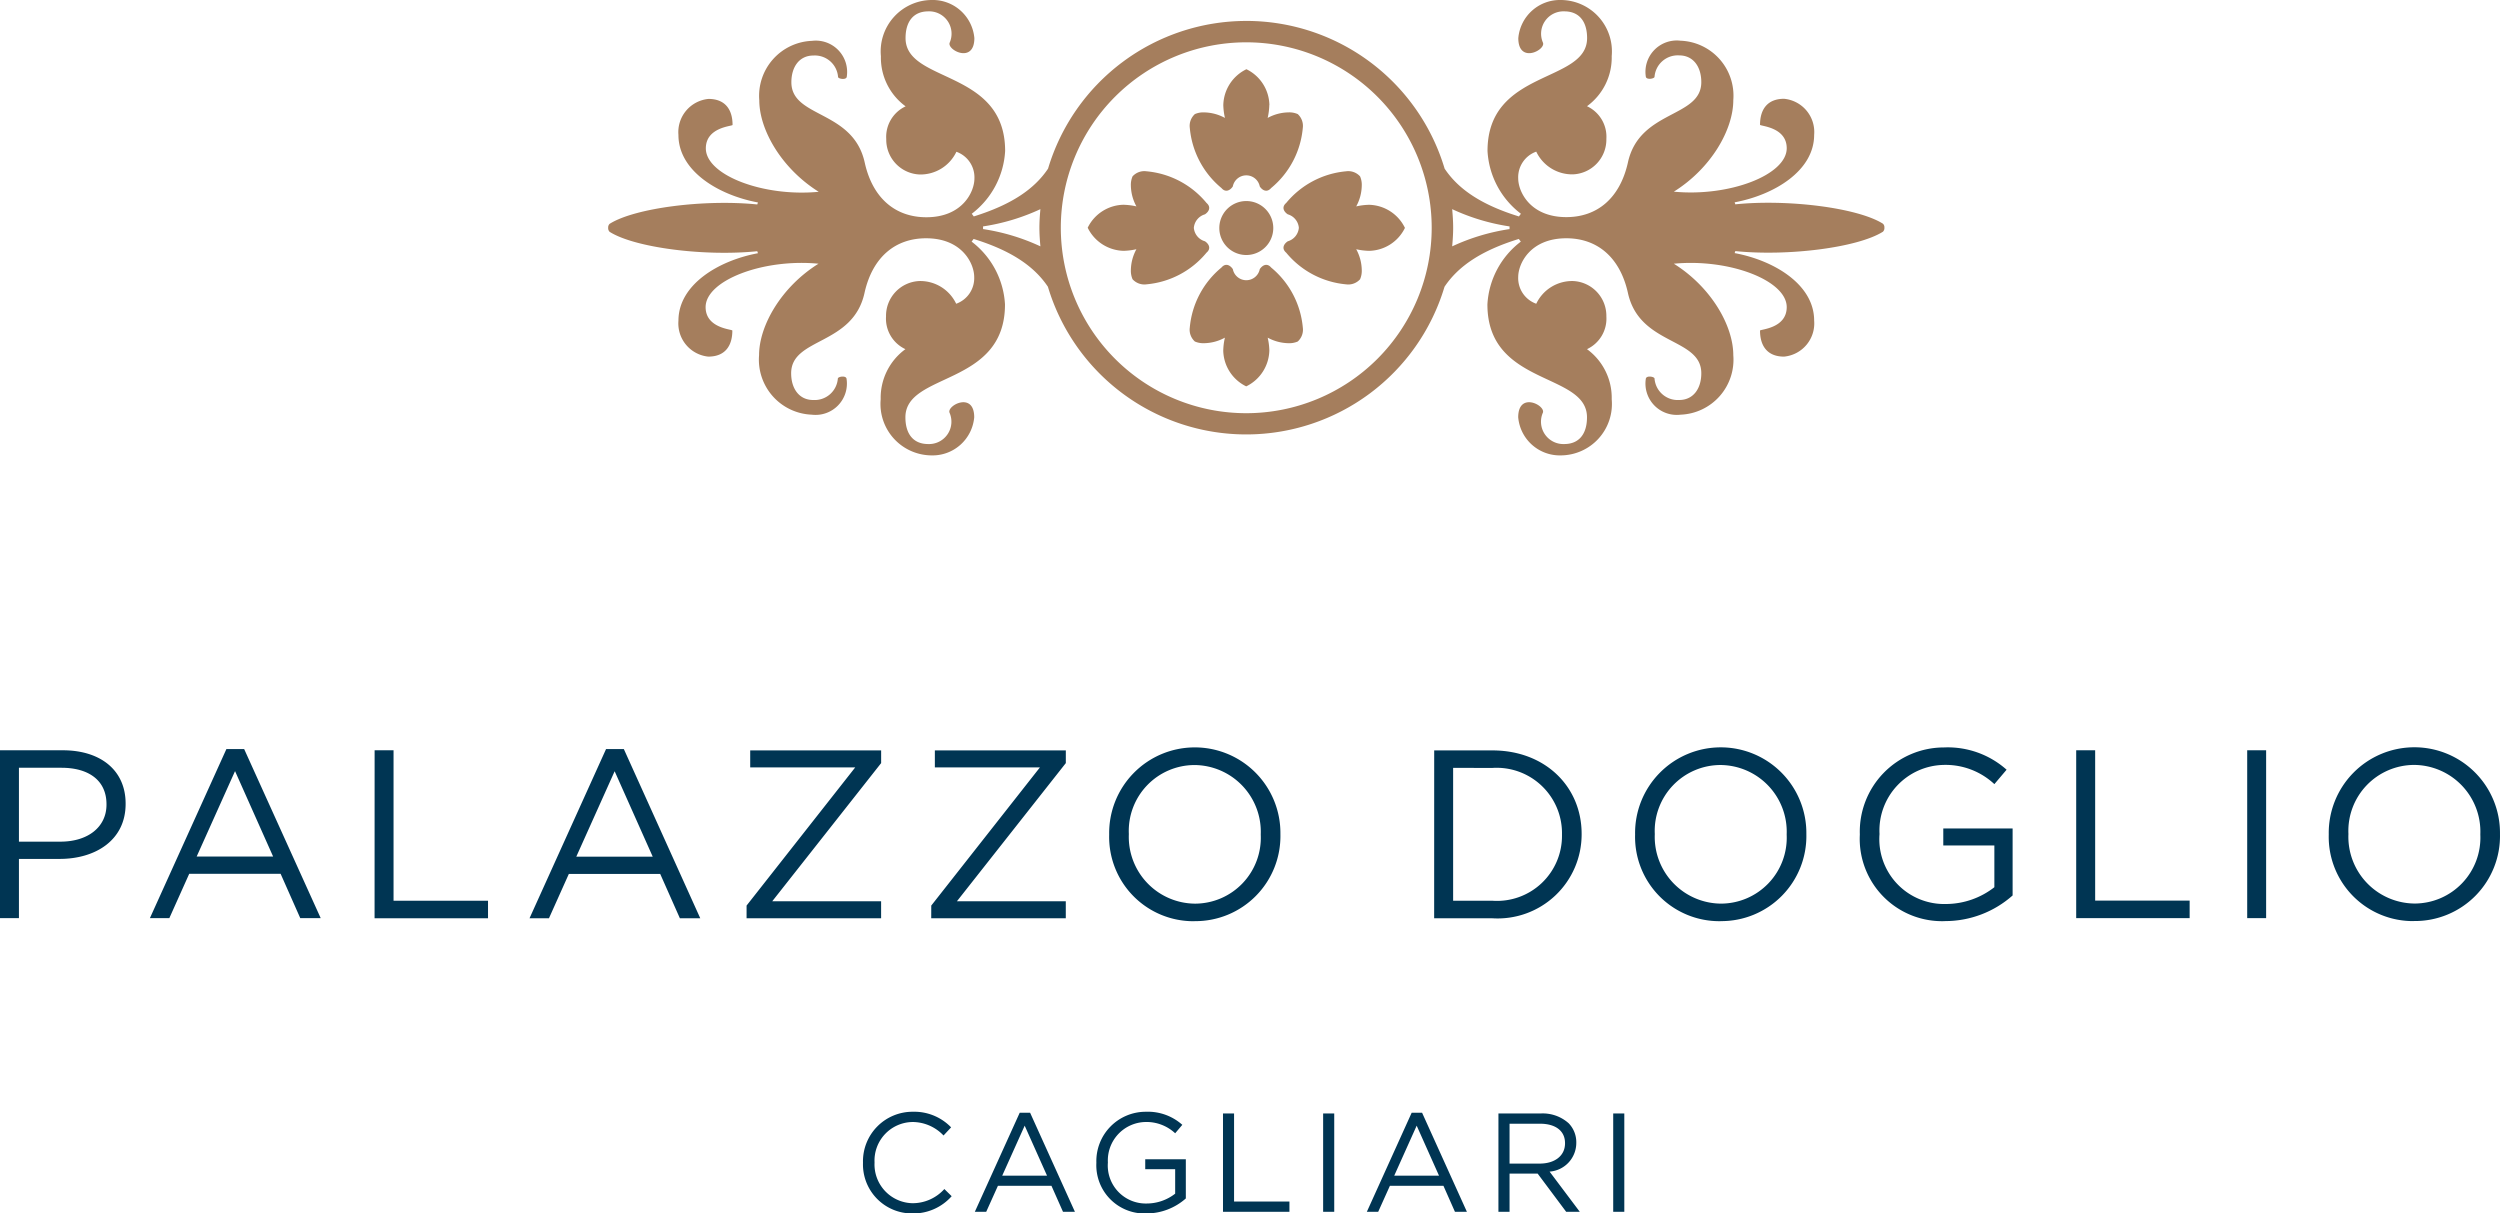 <?xml version="1.0" encoding="UTF-8"?> <svg xmlns="http://www.w3.org/2000/svg" xmlns:xlink="http://www.w3.org/1999/xlink" id="logo-palazzo-doglio" width="170.716" height="82.863" viewBox="0 0 170.716 82.863"><defs><clipPath id="clip-path"><rect id="Rettangolo_249" data-name="Rettangolo 249" width="170.716" height="82.863" fill="none"></rect></clipPath></defs><g id="Raggruppa_253" data-name="Raggruppa 253" clip-path="url(#clip-path)"><path id="Tracciato_1168" data-name="Tracciato 1168" d="M150.284,23.934a4.378,4.378,0,0,1,.112-.877,3.06,3.06,0,0,1-1.425.379,1.444,1.444,0,0,1-.626-.116,1.084,1.084,0,0,1-.347-.951,6.006,6.006,0,0,1,2.163-4.1c.281-.328.591-.168.777.109a.937.937,0,0,0,1.839,0c.186-.277.5-.437.777-.109a6.006,6.006,0,0,1,2.163,4.1,1.084,1.084,0,0,1-.347.951,1.449,1.449,0,0,1-.626.116,3.073,3.073,0,0,1-1.427-.379,4.253,4.253,0,0,1,.114.877,2.8,2.8,0,0,1-1.579,2.45,2.785,2.785,0,0,1-1.569-2.45m-6.806-9.95a4.341,4.341,0,0,1,.877.11,3.056,3.056,0,0,1-.379-1.425,1.449,1.449,0,0,1,.116-.626,1.083,1.083,0,0,1,.951-.346,6.007,6.007,0,0,1,4.1,2.163c.326.281.169.591-.109.776a1.053,1.053,0,0,0-.758.921,1.047,1.047,0,0,0,.758.919c.277.184.435.5.109.775a6,6,0,0,1-4.1,2.165,1.084,1.084,0,0,1-.951-.347,1.445,1.445,0,0,1-.116-.626,3.054,3.054,0,0,1,.379-1.425,4.482,4.482,0,0,1-.877.11,2.8,2.8,0,0,1-2.45-1.577,2.787,2.787,0,0,1,2.45-1.569m9.951-6.808a4.378,4.378,0,0,1-.112.879,3.06,3.06,0,0,1,1.425-.379,1.431,1.431,0,0,1,.628.116,1.088,1.088,0,0,1,.346.951,6.009,6.009,0,0,1-2.163,4.1c-.279.326-.591.168-.775-.109a.938.938,0,0,0-1.841,0c-.184.277-.5.435-.775.109A6.011,6.011,0,0,1,148,8.742a1.084,1.084,0,0,1,.346-.951,1.423,1.423,0,0,1,.627-.116,3.066,3.066,0,0,1,1.426.379,4.378,4.378,0,0,1-.112-.879,2.792,2.792,0,0,1,1.578-2.448,2.78,2.78,0,0,1,1.569,2.448m-1.577,6.554a1.842,1.842,0,0,1,0,3.685,1.842,1.842,0,1,1,0-3.685m8.385,3.4a4.369,4.369,0,0,1-.879-.11,3.055,3.055,0,0,1,.379,1.426,1.437,1.437,0,0,1-.116.625,1.084,1.084,0,0,1-.951.347,6,6,0,0,1-4.094-2.163c-.328-.281-.17-.591.107-.776a1.052,1.052,0,0,0,.758-.923,1.051,1.051,0,0,0-.758-.92c-.277-.184-.435-.495-.107-.775a6,6,0,0,1,4.094-2.163,1.084,1.084,0,0,1,.951.347,1.417,1.417,0,0,1,.116.626,3.06,3.06,0,0,1-.379,1.425,4.369,4.369,0,0,1,.879-.11,2.793,2.793,0,0,1,2.448,1.577,2.782,2.782,0,0,1-2.448,1.567m-8.378-15.7A14.133,14.133,0,0,1,165.4,11.516c.935,1.4,2.5,2.469,5.073,3.264l.137-.184a5.776,5.776,0,0,1-2.281-4.287c0-5.611,6.8-4.608,6.8-7.708,0-1.141-.548-1.825-1.549-1.825a1.528,1.528,0,0,0-1.462,2.144c.184.5-1.686,1.46-1.686-.319A2.853,2.853,0,0,1,173.343,0a3.51,3.51,0,0,1,3.467,3.833,4.107,4.107,0,0,1-1.688,3.42,2.3,2.3,0,0,1,1.323,2.235,2.378,2.378,0,0,1-2.281,2.418,2.713,2.713,0,0,1-2.507-1.551,1.856,1.856,0,0,0-1.232,1.825c0,.913.821,2.646,3.285,2.646,2.1,0,3.648-1.278,4.2-3.7.775-3.648,5.018-3.055,5.018-5.518,0-1.049-.548-1.825-1.506-1.825a1.589,1.589,0,0,0-1.688,1.46c0,.135-.548.228-.593,0a2.14,2.14,0,0,1,2.372-2.463,3.757,3.757,0,0,1,3.6,4.058c0,2.007-1.505,4.653-4.06,6.25,3.785.365,7.708-1.141,7.708-2.965,0-1.46-1.823-1.506-1.823-1.6,0-1.047.5-1.777,1.641-1.777a2.278,2.278,0,0,1,2.055,2.462c0,2.463-2.737,4.106-5.429,4.608l.046.137c3.557-.365,8.347.228,10.08,1.323a.337.337,0,0,1,.1.27.35.35,0,0,1-.1.277c-1.734,1.095-6.524,1.688-10.08,1.323l-.046.137c2.692.5,5.429,2.142,5.429,4.608a2.278,2.278,0,0,1-2.055,2.461c-1.141,0-1.641-.73-1.641-1.779,0-.089,1.823-.137,1.823-1.6,0-1.825-3.923-3.33-7.708-2.965,2.555,1.6,4.06,4.241,4.06,6.249a3.758,3.758,0,0,1-3.6,4.06,2.14,2.14,0,0,1-2.372-2.463c.046-.228.593-.137.593,0a1.589,1.589,0,0,0,1.688,1.46c.958,0,1.506-.775,1.506-1.825,0-2.463-4.243-1.87-5.018-5.518-.548-2.418-2.1-3.7-4.2-3.7-2.464,0-3.285,1.734-3.285,2.644a1.858,1.858,0,0,0,1.232,1.827,2.713,2.713,0,0,1,2.507-1.551,2.378,2.378,0,0,1,2.281,2.416,2.3,2.3,0,0,1-1.323,2.236,4.107,4.107,0,0,1,1.688,3.421,3.51,3.51,0,0,1-3.467,3.833,2.853,2.853,0,0,1-2.918-2.6c0-1.779,1.87-.821,1.686-.319a1.528,1.528,0,0,0,1.462,2.144c1,0,1.549-.684,1.549-1.825,0-3.1-6.8-2.1-6.8-7.708a5.779,5.779,0,0,1,2.281-4.289l-.137-.183c-2.569.793-4.137,1.864-5.073,3.264a14.134,14.134,0,0,1-27.083,0c-.937-1.4-2.506-2.471-5.073-3.264l-.137.183a5.784,5.784,0,0,1,2.279,4.289c0,5.609-6.8,4.606-6.8,7.708,0,1.141.548,1.825,1.551,1.825a1.527,1.527,0,0,0,1.46-2.144c-.183-.5,1.688-1.46,1.688.319a2.855,2.855,0,0,1-2.92,2.6,3.51,3.51,0,0,1-3.467-3.833,4.111,4.111,0,0,1,1.688-3.421,2.3,2.3,0,0,1-1.323-2.236,2.377,2.377,0,0,1,2.281-2.416,2.716,2.716,0,0,1,2.509,1.551,1.858,1.858,0,0,0,1.231-1.827c0-.911-.821-2.644-3.284-2.644-2.1,0-3.65,1.278-4.2,3.7-.775,3.648-5.016,3.055-5.016,5.518,0,1.049.547,1.825,1.5,1.825a1.589,1.589,0,0,0,1.688-1.46c0-.137.547-.228.593,0a2.14,2.14,0,0,1-2.372,2.463,3.758,3.758,0,0,1-3.6-4.06c0-2.007,1.505-4.654,4.058-6.249-3.785-.365-7.708,1.141-7.708,2.965,0,1.458,1.825,1.506,1.825,1.6,0,1.049-.5,1.779-1.643,1.779A2.278,2.278,0,0,1,113.08,21.9c0-2.466,2.737-4.106,5.429-4.608l-.046-.137c-3.558.365-8.348-.228-10.08-1.323a.346.346,0,0,1-.1-.277.333.333,0,0,1,.1-.27c1.732-1.095,6.522-1.688,10.08-1.323l.046-.137c-2.692-.5-5.429-2.144-5.429-4.608a2.278,2.278,0,0,1,2.053-2.462c1.141,0,1.643.73,1.643,1.777,0,.091-1.825.137-1.825,1.6,0,1.825,3.923,3.33,7.708,2.965-2.553-1.6-4.058-4.243-4.058-6.25a3.757,3.757,0,0,1,3.6-4.058,2.14,2.14,0,0,1,2.372,2.463c-.046.228-.593.135-.593,0a1.589,1.589,0,0,0-1.688-1.46c-.956,0-1.5.775-1.5,1.825,0,2.463,4.241,1.87,5.016,5.518.547,2.418,2.1,3.7,4.2,3.7,2.463,0,3.284-1.734,3.284-2.646a1.855,1.855,0,0,0-1.231-1.825,2.716,2.716,0,0,1-2.509,1.551,2.378,2.378,0,0,1-2.281-2.418,2.3,2.3,0,0,1,1.323-2.235,4.111,4.111,0,0,1-1.688-3.42A3.51,3.51,0,0,1,130.368,0a2.855,2.855,0,0,1,2.92,2.6c0,1.779-1.87.821-1.688.319A1.527,1.527,0,0,0,130.14.776c-1,0-1.551.684-1.551,1.825,0,3.1,6.8,2.1,6.8,7.708a5.781,5.781,0,0,1-2.279,4.287l.137.184c2.567-.8,4.136-1.864,5.073-3.264A14.133,14.133,0,0,1,151.858,1.43M139.191,15.553A12.663,12.663,0,1,0,151.854,2.89a12.664,12.664,0,0,0-12.663,12.663m26.792,0c0,.428-.03.853-.067,1.27a14.257,14.257,0,0,1,3.917-1.179v-.183a14.243,14.243,0,0,1-3.917-1.179c.037.418.067.842.067,1.27m-28.254,0c0-.428.03-.853.068-1.27a14.277,14.277,0,0,1-3.916,1.179l0,.091,0,.091a14.291,14.291,0,0,1,3.916,1.179c-.038-.417-.068-.842-.068-1.27" transform="translate(-66.752)" fill="#a57e5d"></path><path id="Tracciato_1169" data-name="Tracciato 1169" d="M164.887,143.738a4.558,4.558,0,0,1-4.522-4.732v-.033a4.505,4.505,0,0,1,4.488-4.7,4.557,4.557,0,0,1,4.52,4.734v.031a4.5,4.5,0,0,1-4.487,4.7m-.033,1.195a5.807,5.807,0,0,0,5.862-5.927v-.033a5.847,5.847,0,1,0-11.693.033v.031a5.753,5.753,0,0,0,5.831,5.9m-11.4-.2h1.293V133.273h-1.293Zm-11.677,0h7.747v-1.2h-6.452V133.273h-1.295Zm-8.942.2a6.942,6.942,0,0,0,4.6-1.751V138.61H132.7v1.164h3.488v2.85a5.4,5.4,0,0,1-3.307,1.146,4.428,4.428,0,0,1-4.536-4.764v-.033a4.477,4.477,0,0,1,4.355-4.7,4.874,4.874,0,0,1,3.488,1.311l.835-.984a6.045,6.045,0,0,0-4.274-1.521,5.752,5.752,0,0,0-5.748,5.929v.031a5.621,5.621,0,0,0,5.831,5.9m-15.313-1.195a4.558,4.558,0,0,1-4.52-4.732v-.033a4.5,4.5,0,0,1,4.489-4.7,4.557,4.557,0,0,1,4.518,4.734v.031a4.5,4.5,0,0,1-4.487,4.7m-.031,1.195a5.808,5.808,0,0,0,5.862-5.927v-.033a5.848,5.848,0,1,0-11.695.033v.031a5.754,5.754,0,0,0,5.833,5.9m-15.576-10.465a4.463,4.463,0,0,1,4.75,4.538v.031a4.438,4.438,0,0,1-4.75,4.5H99.229v-9.073Zm-3.979,10.268h3.979a5.739,5.739,0,0,0,6.092-5.731v-.033c0-3.227-2.49-5.7-6.092-5.7H97.936Zm-16.329-1a4.558,4.558,0,0,1-4.52-4.732v-.033a4.5,4.5,0,0,1,4.488-4.7,4.558,4.558,0,0,1,4.52,4.734v.031a4.5,4.5,0,0,1-4.488,4.7m-.032,1.195a5.807,5.807,0,0,0,5.863-5.927v-.033a5.847,5.847,0,1,0-11.693.033v.031a5.753,5.753,0,0,0,5.831,5.9m-17.983-.2h9.189v-1.162H65.345l7.436-9.435v-.867H63.838v1.161h7.175l-7.42,9.435Zm-12.609,0h9.187v-1.162H52.734l7.436-9.435v-.867H51.229v1.161H58.4l-7.419,9.435Zm-11.628-4.208,2.619-5.833,2.6,5.833Zm-3.194,4.208h1.327l1.358-3.029h6.239l1.344,3.029h1.392L42.6,133.19H41.385Zm-10.581,0h7.747v-1.2H26.874V133.273H25.581ZM13.43,140.528l2.62-5.833,2.6,5.833Zm-3.194,4.208h1.327l1.358-3.029h6.241l1.342,3.029H21.9L16.673,133.19H15.46Zm-8.943-5.224v-5.045h2.9c1.851,0,3.079.851,3.079,2.49v.032c0,1.507-1.244,2.523-3.144,2.523ZM0,144.736H1.293v-4.045H4.078c2.441,0,4.5-1.277,4.5-3.75v-.033c0-2.26-1.7-3.635-4.29-3.635H0Z" transform="translate(0 -82.039)" fill="#003553"></path><path id="Tracciato_1170" data-name="Tracciato 1170" d="M204.88,204.781h.758v-6.715h-.758Zm-7.078-3.292v-2.723h2.072c1.083,0,1.716.5,1.716,1.323v.019c0,.863-.719,1.381-1.727,1.381Zm-.76,3.292h.76v-2.609h1.918l1.948,2.609h.93l-2.062-2.744a1.965,1.965,0,0,0,1.823-1.956v-.019a1.856,1.856,0,0,0-.519-1.325,2.65,2.65,0,0,0-1.909-.67h-2.888Zm-7.115-2.467,1.533-3.414,1.525,3.414Zm-1.87,2.467h.775l.8-1.776h3.655l.786,1.776h.816l-3.06-6.765h-.711Zm-2.985,0h.758v-6.715h-.758Zm-6.838,0h4.537v-.7H178.99v-6.015h-.756Zm-5.238.114a4.07,4.07,0,0,0,2.7-1.026v-2.676h-2.772v.681h2.044v1.669a3.158,3.158,0,0,1-1.939.672,2.594,2.594,0,0,1-2.656-2.792v-.02a2.623,2.623,0,0,1,2.551-2.753,2.862,2.862,0,0,1,2.044.769l.488-.576a3.531,3.531,0,0,0-2.5-.893,3.371,3.371,0,0,0-3.369,3.472v.019A3.294,3.294,0,0,0,173,204.895m-9.842-2.581,1.534-3.414,1.526,3.414Zm-1.87,2.467h.777l.8-1.776h3.655l.788,1.776h.814l-3.06-6.765h-.709Zm-4.269.114a3.5,3.5,0,0,0,2.687-1.179l-.5-.49a2.912,2.912,0,0,1-2.167.969,2.65,2.65,0,0,1-2.6-2.772v-.02a2.634,2.634,0,0,1,2.6-2.753,2.923,2.923,0,0,1,2.111.921l.518-.556a3.493,3.493,0,0,0-2.618-1.065,3.384,3.384,0,0,0-3.4,3.472v.019a3.35,3.35,0,0,0,3.367,3.453" transform="translate(-94.72 -122.032)" fill="#003553"></path></g></svg> 
